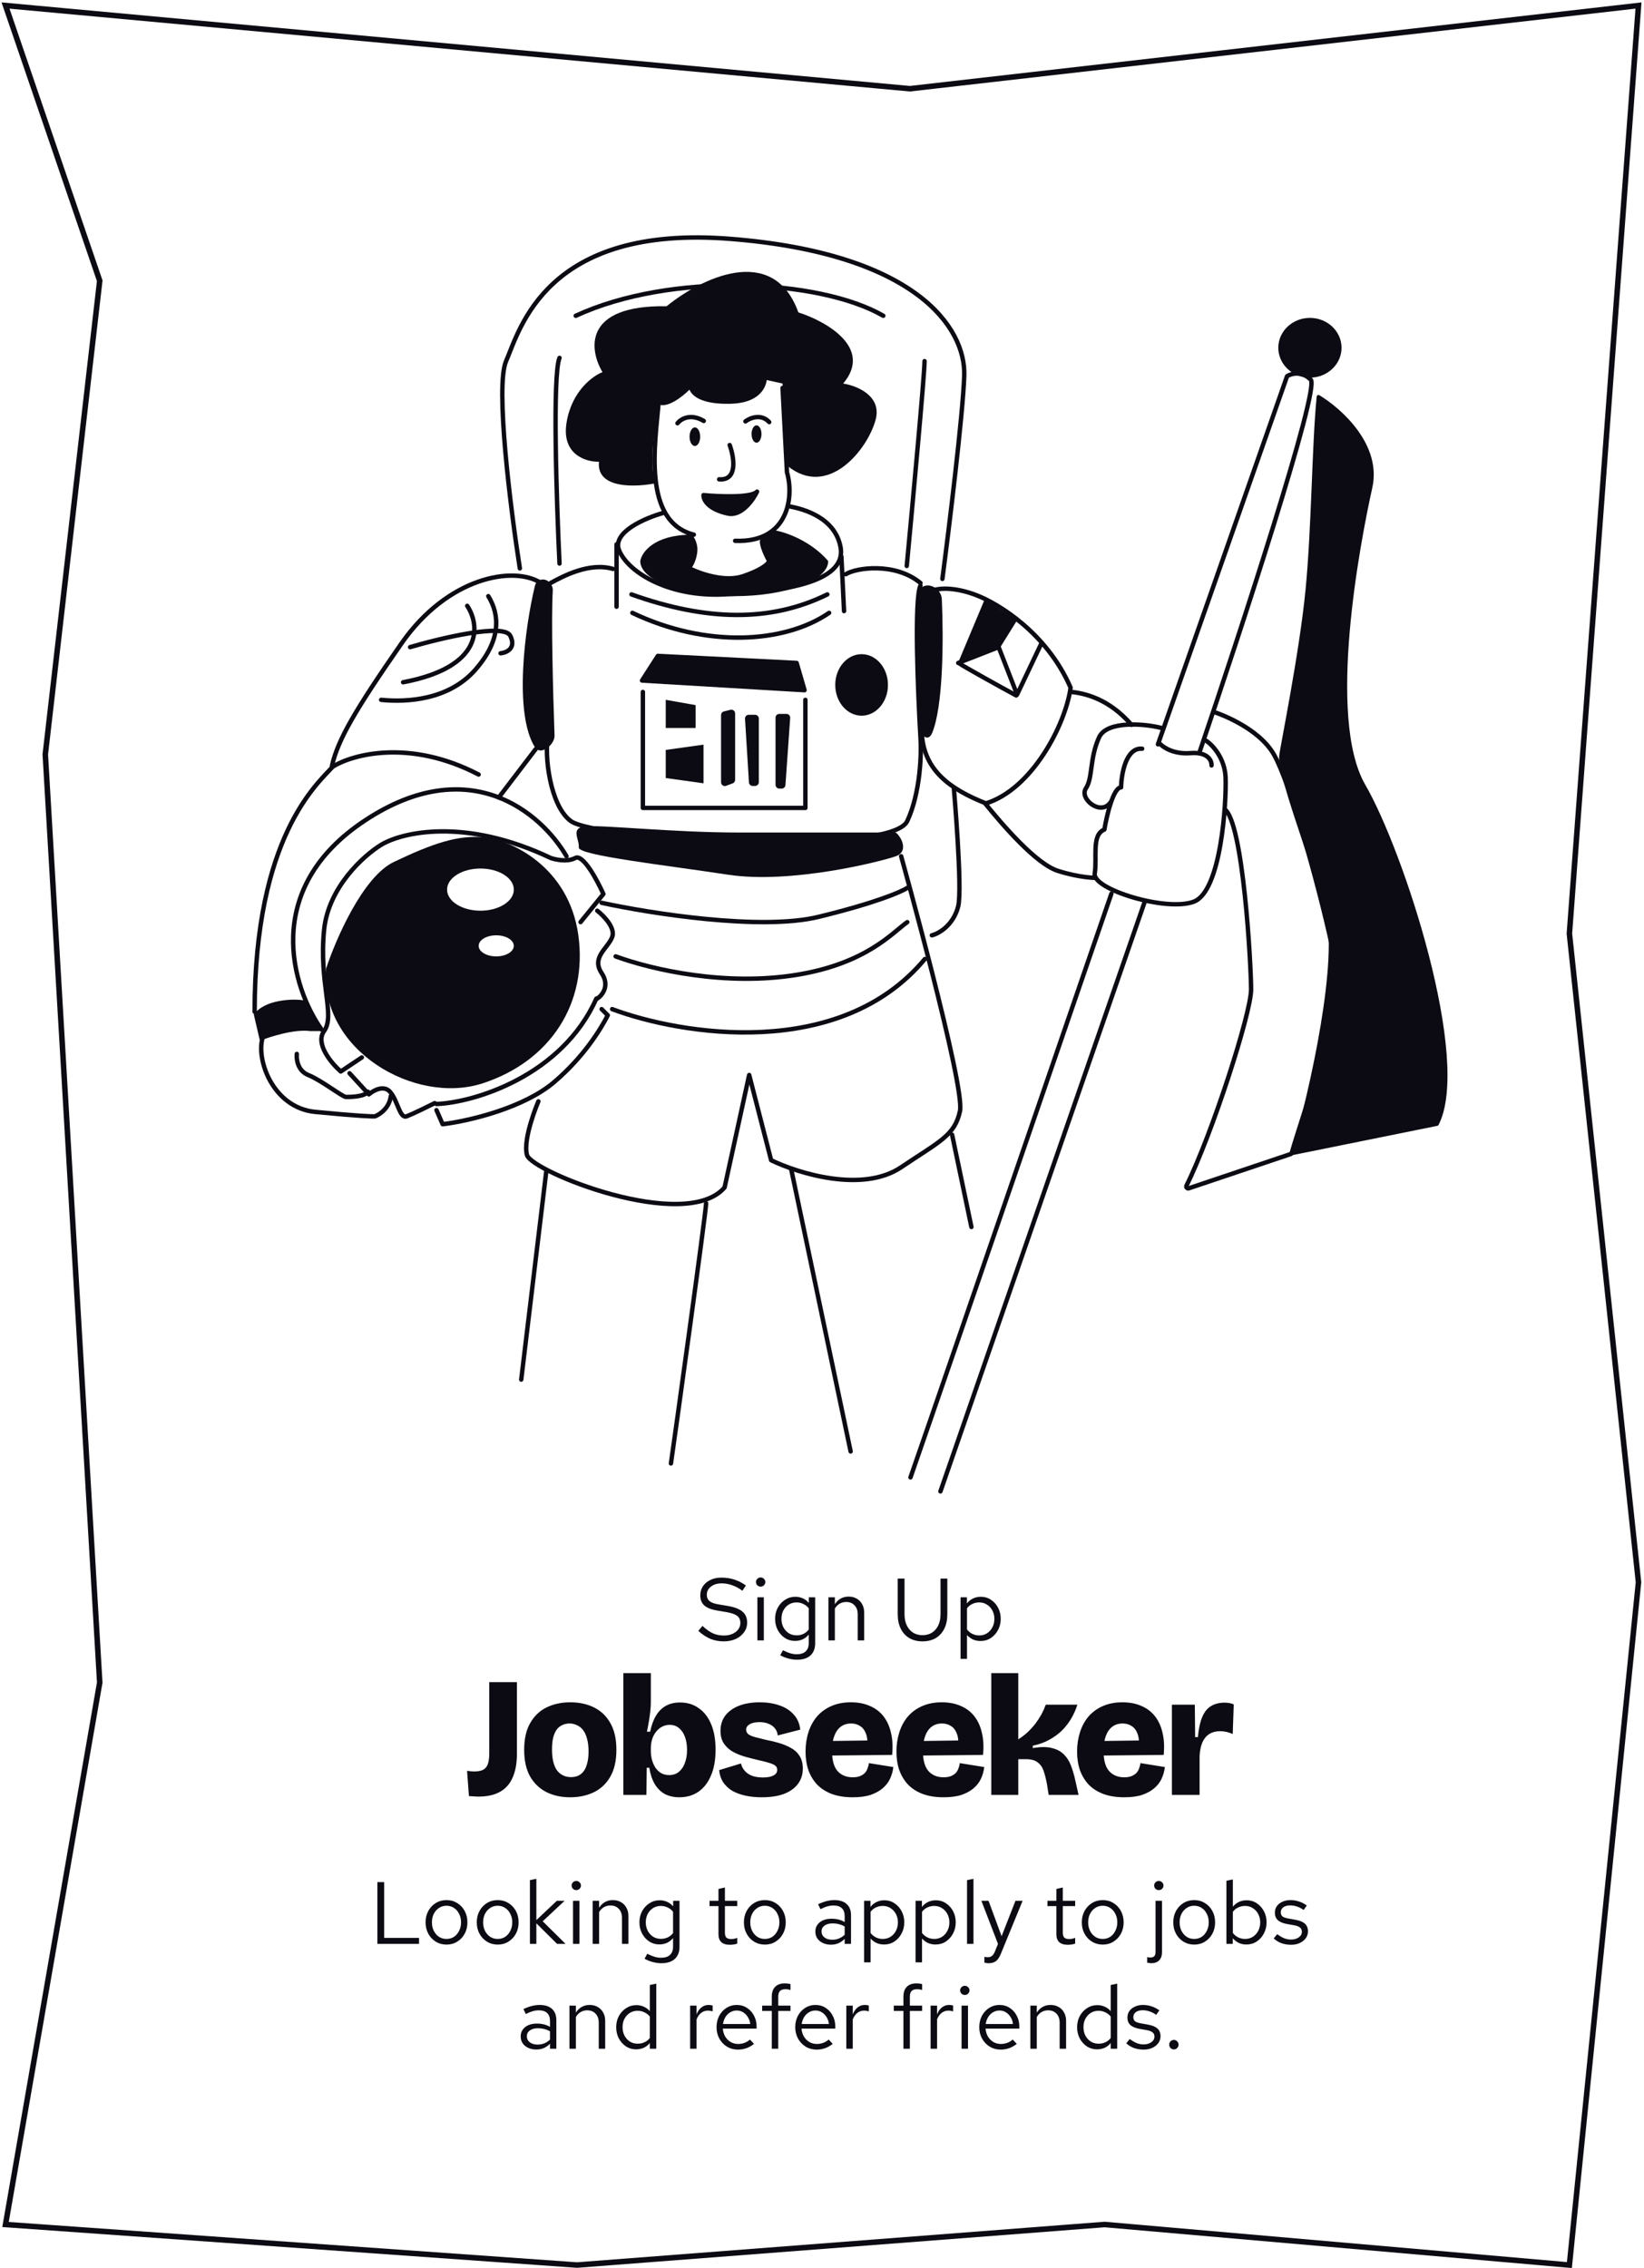 <svg width="298" height="411" viewBox="0 0 298 411" fill="none" xmlns="http://www.w3.org/2000/svg">
<path d="M284.477 169.195L297 1L164.938 16.079L1 1L18.077 50.878L8.21 136.716L18.077 304.91L1 403.12L104.6 410.467L200.231 403.12L284.477 410.467L297 286.737L284.477 169.195Z" stroke="#0C0B13"/>
<path d="M101.42 102.122C100.882 90.971 100.129 67.906 101.42 64.855" stroke="#0C0B13" stroke-width="0.8" stroke-linecap="round" stroke-linejoin="round"/>
<path d="M104.359 57.225C121.526 49.302 148.376 50.476 160.114 57.225" stroke="#0C0B13" stroke-width="0.8" stroke-linecap="round" stroke-linejoin="round"/>
<path d="M167.591 65.442C167.591 67.79 165.439 91.168 164.363 102.563" stroke="#0C0B13" stroke-width="0.8" stroke-linecap="round" stroke-linejoin="round"/>
<path d="M94.231 103.002C92.569 92.389 89.742 70.019 91.737 65.441C94.231 59.718 98.927 40.645 132.379 43.286C165.832 45.927 175.076 59.278 174.782 68.082C174.548 75.124 172.043 95.568 170.821 104.909" stroke="#0C0B13" stroke-width="0.8" stroke-linecap="round" stroke-linejoin="round"/>
<path d="M98.066 105.65C93.13 102.465 81.157 104.535 72.75 116.636C64.343 128.736 61.286 133.99 60.172 138.767M97.111 135.742L90.423 144.499" stroke="#0C0B13" stroke-width="0.8" stroke-linecap="round" stroke-linejoin="round"/>
<path d="M102.684 155.166C98.173 147.417 85.202 136.155 66.224 148.638C47.245 161.121 53.008 179.102 58.263 186.532" stroke="#0C0B13" stroke-width="0.8" stroke-linecap="round" stroke-linejoin="round"/>
<path d="M65.589 191.626L61.767 194.173C60.069 192.687 57.087 189.142 58.742 186.849C60.812 183.984 57.787 178.252 58.742 168.539C59.507 160.77 65.96 155.006 69.092 153.095C72.86 150.813 84.281 148.096 99.821 155.483C100.723 155.802 102.878 156.248 104.279 155.483C105.68 154.719 108.259 159.517 109.374 162.011L105.234 167.106" stroke="#0C0B13" stroke-width="0.8" stroke-linecap="round" stroke-linejoin="round"/>
<path d="M108.259 165.038C109.426 165.94 111.602 168.159 110.966 169.815C110.17 171.884 107.144 173.477 109.055 176.343C110.583 178.635 109.161 180.376 108.259 180.96M63.359 194.493L66.862 198.315C67.658 197.625 69.537 196.563 70.683 197.837C72.116 199.429 72.435 202.773 73.709 202.295C74.728 201.913 77.53 200.544 78.803 199.907" stroke="#0C0B13" stroke-width="0.8" stroke-linecap="round" stroke-linejoin="round"/>
<path d="M79.121 200.065C85.968 199.8 101.857 194.97 108.099 180.959" stroke="#0C0B13" stroke-width="0.8" stroke-linecap="round" stroke-linejoin="round"/>
<path d="M79.121 201.181L80.236 203.729C85.331 203.092 95.043 200.704 100.456 196.086C105.87 191.469 108.895 186.48 110.169 183.986L109.054 182.871" stroke="#0C0B13" stroke-width="0.8" stroke-linecap="round" stroke-linejoin="round"/>
<path fill-rule="evenodd" clip-rule="evenodd" d="M71.389 156.202C65.784 158.877 60.88 170.161 59.129 175.468C57.855 190.275 75.21 200.306 87.47 196.325C99.729 192.345 106.576 181.837 104.824 169.418C103.073 156.999 92.565 152.222 87.788 151.744C83.011 151.267 78.394 152.859 71.389 156.202ZM93.139 161.214C93.139 163.325 90.43 165.035 87.089 165.035C83.747 165.035 81.039 163.325 81.039 161.214C81.039 159.104 83.747 157.393 87.089 157.393C90.43 157.393 93.139 159.104 93.139 161.214ZM89.951 173.315C91.71 173.315 93.135 172.459 93.135 171.404C93.135 170.349 91.71 169.494 89.951 169.494C88.192 169.494 86.767 170.349 86.767 171.404C86.767 172.459 88.192 173.315 89.951 173.315Z" fill="#0C0B13"/>
<path d="M60.327 138.926C57.62 141.951 46.156 151.503 46.156 183.346" stroke="#0C0B13" stroke-width="0.8" stroke-linecap="round" stroke-linejoin="round"/>
<path d="M46 183.824C46 183.824 47.114 182.072 50.458 181.435C53.802 180.799 55.712 181.435 55.712 181.435L58.26 186.849H56.19C53.388 186.467 48.972 187.857 47.114 188.6L46 183.824Z" fill="#0C0B13"/>
<path d="M47.753 187.646C46.161 191.468 49.25 200.734 57.147 201.498C65.044 202.263 67.656 202.348 67.974 202.295C68.823 201.976 70.585 200.798 70.84 198.633" stroke="#0C0B13" stroke-width="0.8" stroke-linecap="round" stroke-linejoin="round"/>
<path d="M53.801 190.99C53.695 191.946 53.96 194.047 55.871 194.811C58.259 195.767 62.081 198.792 62.717 198.792C63.354 198.792 66.061 198.792 66.698 197.837" stroke="#0C0B13" stroke-width="0.8" stroke-linecap="round" stroke-linejoin="round"/>
<path d="M60.328 138.926C63.937 136.696 74.276 133.862 86.758 140.359" stroke="#0C0B13" stroke-width="0.8" stroke-linecap="round" stroke-linejoin="round"/>
<path d="M96.983 135.446C93.082 129.349 95.135 113.605 96.979 106.111C97.14 105.456 97.731 105.013 98.406 105.013C99.417 105.013 100.26 106.017 100.2 107.027C99.886 112.268 100.244 125.412 100.518 133.28C100.558 134.431 99.343 135.795 98.206 135.982C97.734 136.06 97.241 135.849 96.983 135.446Z" fill="#0C0B13"/>
<path d="M99.335 133.511C98.645 136.749 99.653 145.994 103.474 148.796C108.251 152.299 161.43 155.324 164.455 148.796C166.875 143.574 167.055 136.43 166.843 133.511C166.365 125.391 165.697 108.546 166.843 106.126" stroke="#0C0B13" stroke-width="0.8" stroke-linecap="round" stroke-linejoin="round"/>
<path d="M99.816 105.649C101.939 104.481 106.822 101.828 111.121 103.102" stroke="#0C0B13" stroke-width="0.8" stroke-linecap="round" stroke-linejoin="round"/>
<path d="M153.312 104.058C155.117 102.89 162.229 101.829 166.846 105.65" stroke="#0C0B13" stroke-width="0.8" stroke-linecap="round" stroke-linejoin="round"/>
<path d="M168.946 132.876C170.968 128.086 171.048 116.112 170.725 108.637C170.691 107.849 170.305 107.123 169.68 106.642C168.167 105.478 166.27 106.267 166.242 108.176C166.154 114.112 166.604 124.929 166.887 131.986C166.951 133.58 168.325 134.346 168.946 132.876Z" fill="#0C0B13"/>
<path d="M169.39 106.922C170.292 106.604 173.084 106.349 177.033 107.878C180.981 109.406 189.76 114.702 194.065 124.623C193.11 131.47 186.995 143.041 178.715 145.589C172.134 142.988 167.619 139.603 167.109 133.234" stroke="#0C0B13" stroke-width="0.8" stroke-linecap="round" stroke-linejoin="round"/>
<path d="M194.066 125.371C196.614 125.636 200.971 126.585 205.111 131.361" stroke="#0C0B13" stroke-width="0.8" stroke-linecap="round" stroke-linejoin="round"/>
<path d="M178.535 145.553C181.72 149.48 187.77 156.539 191.75 157.813C195.731 159.086 198.597 159.086 198.597 159.086" stroke="#0C0B13" stroke-width="0.8" stroke-linecap="round" stroke-linejoin="round"/>
<path d="M210.54 131.926C207.515 131.13 200.63 130.556 199.229 133.613C197.478 137.435 198.115 140.937 196.841 142.848C195.567 144.759 199.547 147.943 201.299 145.396M210.056 134.569C210.64 135.312 212.603 136.734 215.788 136.479C218.972 136.225 219.662 137.859 219.609 138.708" stroke="#0C0B13" stroke-width="0.8" stroke-linecap="round" stroke-linejoin="round"/>
<path d="M218.655 134.249C219.769 134.992 222.03 137.37 222.158 140.936C222.317 145.394 221.362 161.475 216.426 163.386C211.49 165.297 197.957 161.157 198.434 158.291C198.912 155.425 197.797 151.285 200.186 150.33C200.61 147.783 201.81 142.688 203.211 142.688C203.264 140.246 204.102 135.427 207.032 135.682" stroke="#0C0B13" stroke-width="0.8" stroke-linecap="round" stroke-linejoin="round"/>
<path d="M209.895 134.886L233.3 68.173C234.043 67.696 235.943 67.154 237.598 68.81C239.254 70.466 224.808 114.612 217.378 136.478" stroke="#0C0B13" stroke-width="0.8" stroke-linecap="round" stroke-linejoin="round"/>
<path d="M201.456 161.953C200.946 163.354 172.045 247.619 165.039 267.733" stroke="#0C0B13" stroke-width="0.8" stroke-linecap="round" stroke-linejoin="round"/>
<path d="M207.508 163.386L170.469 270.266" stroke="#0C0B13" stroke-width="0.8" stroke-linecap="round" stroke-linejoin="round"/>
<path d="M248.75 88.396C250.47 80.655 243.342 74.169 239.167 71.624C238.957 71.496 238.691 71.629 238.667 71.874C237.789 80.802 237.758 95.464 236.65 106.865C235.52 118.488 232.019 135.426 231.873 136.957C231.555 140.301 236.809 153.994 240.153 164.82C242.785 173.345 237.511 197.48 234.105 208.865C234.031 209.112 234.25 209.339 234.502 209.288L260.535 204.02C260.634 204 260.717 203.941 260.764 203.851C266.804 192.068 254.455 154.265 247.477 142.211C240.471 130.111 246.521 98.427 248.75 88.396Z" fill="#0C0B13"/>
<path d="M220.412 129.155C220.412 129.155 228.085 131.698 230.951 136.793C233.817 141.888 238.813 159.443 241.428 171.348C243.737 181.857 236.487 200.755 234.152 208.916C234.121 209.024 234.041 209.104 233.934 209.14L215.486 215.34C215.195 215.438 214.929 215.132 215.066 214.858C219.611 205.774 226.78 183.642 226.78 179.309C226.78 174.851 225.347 149.058 222.004 146.669" stroke="#0C0B13" stroke-width="0.8" stroke-linecap="round" stroke-linejoin="round"/>
<path d="M162.389 155.167C164.555 154.402 163.663 151.982 162.389 150.868H133.794C122.04 150.868 108.733 149.435 106.026 149.753C103.32 150.072 105.071 152.141 104.912 153.574C104.752 155.007 120.458 156.755 131.922 158.506C143.386 160.258 159.683 156.122 162.389 155.167Z" fill="#0C0B13"/>
<path d="M172.91 142.97C172.91 142.97 174.483 161.058 173.687 164.243C172.891 167.427 170.439 169.115 168.91 169.497" stroke="#0C0B13" stroke-width="0.8" stroke-linecap="round" stroke-linejoin="round"/>
<path d="M109.051 163.604C117.808 165.515 137.933 168.699 148.378 166.152C158.822 163.604 163.45 161.587 164.459 160.897M111.598 173.316C118.445 175.811 131.66 178.73 144.397 176.66C157.135 174.59 161.858 168.911 164.459 167.107" stroke="#0C0B13" stroke-width="0.8" stroke-linecap="round" stroke-linejoin="round"/>
<path d="M125.123 102.551C125.055 102.647 125.032 102.768 125.061 102.883C125.09 102.997 125.168 103.092 125.274 103.144C126.177 103.581 127.714 104.166 129.417 104.513C131.113 104.858 133.025 104.979 134.65 104.437C136.2 103.92 137.289 103.405 138.025 102.964C138.393 102.743 138.676 102.539 138.886 102.36C139.089 102.186 139.243 102.019 139.329 101.868C139.398 101.747 139.399 101.599 139.332 101.477C139.048 100.959 138.653 100.144 138.393 99.39C138.263 99.011 138.172 98.665 138.142 98.387C138.109 98.085 138.158 97.966 138.18 97.939C138.384 97.683 138.804 97.383 139.294 97.1C139.718 96.854 140.157 96.644 140.463 96.511C142.356 96.857 146.683 98.365 149.722 101.813C149.674 102.49 149.283 103.178 148.524 103.849C147.711 104.567 146.513 105.232 144.998 105.798C141.97 106.93 137.76 107.638 133.091 107.638C128.422 107.638 124.212 106.93 121.185 105.798C119.669 105.232 118.471 104.567 117.658 103.849C116.858 103.141 116.467 102.415 116.455 101.703C116.702 100.365 118.705 97.351 125.257 97.293C125.598 97.755 126.108 98.752 126.006 99.882C125.885 101.206 125.351 102.233 125.123 102.551Z" fill="#0C0B13" stroke="#0C0B13" stroke-width="0.8" stroke-linecap="round" stroke-linejoin="round"/>
<path d="M120.353 92.913C117.063 93.815 110.832 96.447 112.233 99.759C113.985 103.899 121.468 108.198 131.18 107.72C140.893 107.242 153.63 105.809 152.356 99.122C151.337 93.772 145.669 92.275 143.281 91.798" stroke="#0C0B13" stroke-width="0.8" stroke-linecap="round" stroke-linejoin="round"/>
<path d="M111.758 98.644V109.949M152.518 100.874L152.995 110.745" stroke="#0C0B13" stroke-width="0.8" stroke-linecap="round" stroke-linejoin="round"/>
<path d="M114.625 111.063C127.999 117.432 142.17 116.636 150.29 111.063" stroke="#0C0B13" stroke-width="0.8" stroke-linecap="round" stroke-linejoin="round"/>
<path d="M114.465 107.719C128.021 112.544 139.621 112.814 149.97 107.719" stroke="#0C0B13" stroke-width="0.8" stroke-linecap="round" stroke-linejoin="round"/>
<path d="M119.398 72.851C118.762 80.334 116.373 94.504 125.767 96.892" stroke="#0C0B13" stroke-width="0.8" stroke-linecap="round" stroke-linejoin="round"/>
<path d="M141.852 70.303L142.648 85.588C143.922 89.887 143.062 98.389 133.254 98.007" stroke="#0C0B13" stroke-width="0.8" stroke-linecap="round" stroke-linejoin="round"/>
<path d="M122.806 76.7C123.381 75.957 125.136 74.834 127.565 76.284" stroke="#0C0B13" stroke-width="0.8" stroke-linecap="round" stroke-linejoin="round"/>
<path d="M135.12 76.362C135.943 75.741 137.957 74.899 139.429 76.492" stroke="#0C0B13" stroke-width="0.8" stroke-linecap="round" stroke-linejoin="round"/>
<path d="M132.265 80.652C133.061 82.828 133.793 87.117 130.354 86.862" stroke="#0C0B13" stroke-width="0.8" stroke-linecap="round" stroke-linejoin="round"/>
<path d="M137.232 89.091C136.213 90.237 130.332 89.993 127.52 89.728C127.52 91.001 128.952 92.434 131.978 93.071C134.398 93.581 136.489 90.63 137.232 89.091Z" fill="#0C0B13" stroke="#0C0B13" stroke-width="0.8" stroke-linecap="round" stroke-linejoin="round"/>
<path d="M108.574 83.678C108.064 88.645 115.261 88.348 119.242 87.499C117.331 86.48 118.658 77.468 119.242 73.17C120.77 74.189 123.7 71.896 124.973 70.622C125.557 71.949 127.489 73.297 132.457 73.17C137.424 73.042 138.772 70.463 138.985 68.871L141.85 69.507L142.806 84.474C150.13 90.365 157.295 81.449 158.728 76.035C159.874 71.705 155.278 69.879 152.837 69.507C158.314 63.011 149.705 58.203 144.716 56.611C140.131 43.873 126.884 50.56 120.834 55.496C105.676 55.242 106.769 63.351 109.211 67.438C107.406 68.128 103.574 70.94 102.683 76.672C101.791 82.404 106.239 83.731 108.574 83.678Z" fill="#0C0B13"/>
<ellipse cx="125.955" cy="79.138" rx="0.963" ry="1.685" fill="#0C0B13"/>
<ellipse cx="137.13" cy="78.652" rx="0.899" ry="1.574" fill="#0C0B13"/>
<path d="M145.834 125.075L116.379 123.323L119.245 118.865L144.401 120.139L145.834 125.075Z" fill="#0C0B13" stroke="#0C0B13" stroke-width="0.8" stroke-linecap="round" stroke-linejoin="round"/>
<path d="M116.531 125.393V146.409H145.987V126.826" stroke="#0C0B13" stroke-width="0.8" stroke-linecap="round" stroke-linejoin="round"/>
<ellipse cx="156.179" cy="124.12" rx="4.777" ry="5.573" fill="#0C0B13"/>
<path d="M126.089 127.78L120.676 126.824V131.919H126.089V127.78Z" fill="#0C0B13"/>
<path d="M120.676 140.995V135.9L127.522 134.944V141.95L120.676 140.995Z" fill="#0C0B13"/>
<path d="M132.406 128.628L131.218 128.925C130.916 129.001 130.703 129.273 130.703 129.585V141.765C130.703 142.24 131.177 142.569 131.622 142.402L132.809 141.957C133.075 141.857 133.251 141.604 133.251 141.32V129.288C133.251 128.846 132.835 128.521 132.406 128.628Z" fill="#0C0B13"/>
<path d="M136.867 129.531H135.723C135.331 129.531 135.02 129.862 135.045 130.253L135.757 141.79C135.779 142.148 136.076 142.428 136.435 142.428H136.867C137.243 142.428 137.547 142.123 137.547 141.748V130.211C137.547 129.836 137.243 129.531 136.867 129.531Z" fill="#0C0B13"/>
<path d="M142.555 129.372H141.258C140.883 129.372 140.578 129.677 140.578 130.052V142.226C140.578 142.601 140.883 142.906 141.258 142.906H141.696C142.053 142.906 142.349 142.63 142.374 142.273L143.233 130.1C143.261 129.707 142.95 129.372 142.555 129.372Z" fill="#0C0B13"/>
<path d="M84.693 109.789C86.975 113.238 87.846 120.838 73.07 123.64M69.09 126.825C73.813 127.303 81.35 126.825 86.126 121.411C90.903 115.998 90.584 111.381 88.514 108.037" stroke="#0C0B13" stroke-width="0.8" stroke-linecap="round" stroke-linejoin="round"/>
<path d="M74.34 117.272C79.912 115.627 91.344 112.91 92.491 115.203C93.637 117.495 91.801 118.281 90.739 118.387" stroke="#0C0B13" stroke-width="0.8" stroke-linecap="round" stroke-linejoin="round"/>
<path d="M173.695 120.14L181.019 117.274L184.363 125.871L188.821 116.478" stroke="#0C0B13" stroke-width="0.8" stroke-linecap="round" stroke-linejoin="round"/>
<path d="M174.012 120.297C174.266 120.552 181.813 124.755 184.202 126.029" stroke="#0C0B13" stroke-width="0.8" stroke-linecap="round" stroke-linejoin="round"/>
<path d="M173.66 120.131L178.465 108.674L184.33 112.456L181.331 117.272L173.66 120.131Z" fill="#0C0B13"/>
<path d="M97.588 199.587C97.588 199.587 94.722 206.274 95.519 209.299C96.315 212.324 124.21 223.47 131.343 215.19L135.801 194.81L139.781 210.255C144.717 212.643 156.34 216.241 163.346 211.528C170.351 206.815 173.058 205.796 174.013 201.338C174.968 196.88 163.346 155.165 163.346 155.165" stroke="#0C0B13" stroke-width="0.8" stroke-linecap="round" stroke-linejoin="round"/>
<path d="M242.775 63.023C242.775 65.77 240.409 68.036 237.443 68.036C234.476 68.036 232.111 65.77 232.111 63.023C232.111 60.275 234.476 58.009 237.443 58.009C240.409 58.009 242.775 60.275 242.775 63.023Z" fill="#0C0B13" stroke="#0C0B13" stroke-width="0.8" stroke-linecap="round" stroke-linejoin="round"/>
<path d="M99.015 212.326L94.481 250.004M127.992 218.058C127.992 219.587 122.149 261.592 121.618 265.201" stroke="#0C0B13" stroke-width="0.8" stroke-linecap="round" stroke-linejoin="round"/>
<path d="M143.445 212.007L154.191 263.029" stroke="#0C0B13" stroke-width="0.8" stroke-linecap="round" stroke-linejoin="round"/>
<path d="M172.582 205.638L176.085 222.356" stroke="#0C0B13" stroke-width="0.8" stroke-linecap="round" stroke-linejoin="round"/>
<path d="M110.961 182.871C123.433 187.542 152.23 192.265 167.643 173.796" stroke="#0C0B13" stroke-width="0.8" stroke-linecap="round" stroke-linejoin="round"/>
<path d="M131.175 297.443C130.301 297.443 129.49 297.288 128.743 296.979C127.997 296.659 127.277 296.179 126.583 295.539L127.335 294.643C128.007 295.272 128.637 295.72 129.223 295.987C129.821 296.253 130.482 296.387 131.207 296.387C131.783 296.387 132.295 296.291 132.743 296.099C133.202 295.896 133.559 295.624 133.815 295.283C134.071 294.941 134.199 294.552 134.199 294.115C134.199 293.549 134.013 293.123 133.639 292.835C133.266 292.536 132.621 292.307 131.703 292.147L129.895 291.843C128.871 291.661 128.119 291.352 127.639 290.915C127.17 290.467 126.935 289.869 126.935 289.123C126.935 288.493 127.095 287.939 127.415 287.459C127.746 286.968 128.199 286.584 128.775 286.307C129.351 286.029 130.018 285.891 130.775 285.891C131.607 285.891 132.381 286.008 133.095 286.243C133.81 286.467 134.514 286.824 135.207 287.315L134.567 288.275C133.991 287.837 133.383 287.507 132.743 287.283C132.103 287.048 131.453 286.931 130.791 286.931C130.269 286.931 129.805 287.021 129.399 287.203C129.005 287.384 128.69 287.629 128.455 287.939C128.231 288.248 128.119 288.6 128.119 288.995C128.119 289.485 128.285 289.869 128.615 290.147C128.946 290.424 129.485 290.621 130.231 290.739L132.023 291.043C133.218 291.256 134.082 291.603 134.615 292.083C135.159 292.552 135.431 293.208 135.431 294.051C135.431 294.701 135.245 295.283 134.871 295.795C134.509 296.307 134.007 296.712 133.367 297.011C132.727 297.299 131.997 297.443 131.175 297.443ZM137.288 297.267V289.459H138.456V297.267H137.288ZM137.88 287.523C137.645 287.523 137.443 287.443 137.272 287.283C137.112 287.112 137.032 286.915 137.032 286.691C137.032 286.467 137.112 286.275 137.272 286.115C137.443 285.944 137.645 285.859 137.88 285.859C138.115 285.859 138.312 285.944 138.472 286.115C138.643 286.275 138.728 286.467 138.728 286.691C138.728 286.915 138.643 287.112 138.472 287.283C138.312 287.443 138.115 287.523 137.88 287.523ZM144.467 300.771C143.944 300.771 143.416 300.696 142.883 300.547C142.36 300.408 141.875 300.211 141.427 299.955L141.923 299.059C142.403 299.304 142.84 299.485 143.235 299.603C143.63 299.72 144.024 299.779 144.419 299.779C145.134 299.779 145.672 299.608 146.035 299.267C146.408 298.925 146.595 298.429 146.595 297.779V296.211C146.296 296.584 145.934 296.872 145.507 297.075C145.08 297.267 144.611 297.363 144.099 297.363C143.427 297.363 142.819 297.187 142.275 296.835C141.731 296.472 141.299 295.992 140.979 295.395C140.659 294.787 140.499 294.109 140.499 293.363C140.499 292.616 140.659 291.944 140.979 291.347C141.31 290.739 141.752 290.259 142.307 289.907C142.862 289.544 143.48 289.363 144.163 289.363C144.654 289.363 145.107 289.459 145.523 289.651C145.939 289.832 146.302 290.104 146.611 290.467V289.459H147.763V297.763C147.763 298.733 147.48 299.475 146.915 299.987C146.35 300.509 145.534 300.771 144.467 300.771ZM144.387 296.355C144.846 296.355 145.267 296.264 145.651 296.083C146.035 295.891 146.35 295.629 146.595 295.299V291.443C146.339 291.112 146.014 290.856 145.619 290.675C145.235 290.483 144.824 290.387 144.387 290.387C143.864 290.387 143.395 290.515 142.979 290.771C142.574 291.027 142.248 291.379 142.003 291.827C141.768 292.275 141.651 292.787 141.651 293.363C141.651 293.928 141.768 294.44 142.003 294.899C142.248 295.347 142.574 295.704 142.979 295.971C143.395 296.227 143.864 296.355 144.387 296.355ZM150.163 297.267V289.459H151.331V290.723C151.63 290.253 151.987 289.907 152.403 289.683C152.819 289.448 153.289 289.331 153.811 289.331C154.377 289.331 154.867 289.453 155.283 289.699C155.71 289.933 156.041 290.269 156.275 290.707C156.521 291.133 156.643 291.635 156.643 292.211V297.267H155.475V292.547C155.475 291.853 155.283 291.309 154.899 290.915C154.526 290.509 154.019 290.307 153.379 290.307C152.953 290.307 152.563 290.408 152.211 290.611C151.859 290.813 151.566 291.112 151.331 291.507V297.267H150.163ZM167.222 297.443C166.305 297.443 165.505 297.245 164.822 296.851C164.15 296.445 163.633 295.875 163.27 295.139C162.907 294.403 162.726 293.533 162.726 292.531V286.067H163.958V292.531C163.958 293.299 164.091 293.965 164.358 294.531C164.625 295.096 165.003 295.539 165.494 295.859C165.985 296.168 166.561 296.323 167.222 296.323C167.883 296.323 168.459 296.168 168.95 295.859C169.441 295.539 169.819 295.096 170.086 294.531C170.353 293.965 170.486 293.299 170.486 292.531V286.067H171.718V292.531C171.718 293.533 171.537 294.403 171.174 295.139C170.811 295.875 170.294 296.445 169.622 296.851C168.95 297.245 168.15 297.443 167.222 297.443ZM174.117 300.611V289.459H175.269V290.579C175.567 290.184 175.93 289.885 176.357 289.683C176.794 289.469 177.274 289.363 177.797 289.363C178.479 289.363 179.087 289.544 179.621 289.907C180.165 290.259 180.597 290.739 180.917 291.347C181.237 291.944 181.397 292.616 181.397 293.363C181.397 294.109 181.231 294.787 180.901 295.395C180.581 296.003 180.143 296.488 179.589 296.851C179.045 297.203 178.426 297.379 177.733 297.379C177.242 297.379 176.789 297.288 176.373 297.107C175.957 296.915 175.594 296.643 175.285 296.291V300.611H174.117ZM177.509 296.371C178.031 296.371 178.495 296.243 178.901 295.987C179.317 295.72 179.642 295.363 179.877 294.915C180.122 294.456 180.245 293.944 180.245 293.379C180.245 292.803 180.122 292.291 179.877 291.843C179.642 291.395 179.317 291.043 178.901 290.787C178.495 290.52 178.031 290.387 177.509 290.387C177.05 290.387 176.623 290.483 176.229 290.675C175.845 290.856 175.53 291.117 175.285 291.459V295.283C175.541 295.624 175.861 295.891 176.245 296.083C176.639 296.275 177.061 296.371 177.509 296.371Z" fill="#0C0B13"/>
<path d="M85.002 325.483L84.662 320.902C84.909 320.943 85.147 320.974 85.374 320.995C85.621 321.015 85.797 321.026 85.9 321.026C86.622 321.026 87.18 320.922 87.572 320.716C87.984 320.489 88.273 320.138 88.439 319.663C88.604 319.168 88.686 318.528 88.686 317.744V304.835H93.701V317.775C93.701 319.509 93.443 320.953 92.927 322.109C92.432 323.265 91.668 324.132 90.636 324.709C89.605 325.287 88.294 325.576 86.705 325.576C86.457 325.576 86.21 325.566 85.962 325.545C85.714 325.525 85.394 325.504 85.002 325.483ZM103.341 325.7C101.711 325.7 100.266 325.38 99.007 324.74C97.769 324.101 96.789 323.151 96.066 321.892C95.365 320.613 95.014 319.013 95.014 317.094C95.014 315.133 95.375 313.524 96.097 312.265C96.82 310.985 97.81 310.036 99.069 309.417C100.328 308.798 101.762 308.488 103.372 308.488C105.023 308.488 106.478 308.808 107.737 309.448C108.996 310.087 109.976 311.047 110.678 312.327C111.38 313.586 111.73 315.175 111.73 317.094C111.73 319.075 111.359 320.706 110.616 321.985C109.894 323.244 108.893 324.183 107.613 324.802C106.354 325.401 104.93 325.7 103.341 325.7ZM103.496 322.047C103.971 322.047 104.404 321.965 104.796 321.799C105.188 321.614 105.518 321.345 105.787 320.995C106.076 320.623 106.292 320.138 106.437 319.54C106.602 318.941 106.684 318.229 106.684 317.404C106.684 316.495 106.592 315.722 106.406 315.082C106.241 314.442 106.003 313.926 105.694 313.534C105.384 313.121 105.013 312.822 104.579 312.636C104.167 312.43 103.713 312.327 103.217 312.327C102.763 312.327 102.34 312.419 101.948 312.605C101.556 312.77 101.215 313.039 100.926 313.41C100.658 313.782 100.441 314.267 100.276 314.865C100.132 315.464 100.06 316.186 100.06 317.032C100.06 317.919 100.142 318.683 100.307 319.323C100.472 319.963 100.71 320.489 101.019 320.902C101.35 321.294 101.721 321.583 102.134 321.768C102.547 321.954 103.001 322.047 103.496 322.047ZM123.144 325.7C122.154 325.7 121.277 325.504 120.513 325.112C119.77 324.699 119.161 324.101 118.687 323.316C118.212 322.511 117.882 321.521 117.696 320.344H117.232L117.17 325.267H112.99V318.054V303.194H117.975V308.395C117.975 308.911 117.944 309.458 117.882 310.036C117.82 310.614 117.737 311.222 117.634 311.862C117.531 312.481 117.407 313.131 117.263 313.813H117.851C118.098 312.616 118.46 311.635 118.934 310.872C119.409 310.087 120.007 309.499 120.73 309.107C121.452 308.715 122.298 308.519 123.268 308.519C124.568 308.519 125.693 308.859 126.642 309.54C127.612 310.201 128.366 311.171 128.902 312.45C129.439 313.709 129.707 315.257 129.707 317.094C129.707 318.931 129.429 320.489 128.871 321.768C128.335 323.048 127.571 324.028 126.581 324.709C125.611 325.37 124.465 325.7 123.144 325.7ZM121.318 321.676C121.978 321.676 122.546 321.49 123.02 321.118C123.516 320.726 123.887 320.19 124.135 319.509C124.403 318.807 124.537 318.023 124.537 317.156C124.537 316.248 124.414 315.453 124.166 314.772C123.918 314.091 123.557 313.555 123.082 313.162C122.628 312.77 122.061 312.574 121.38 312.574C120.988 312.574 120.616 312.647 120.265 312.791C119.914 312.935 119.595 313.142 119.306 313.41C119.037 313.658 118.8 313.957 118.594 314.308C118.387 314.659 118.232 315.051 118.129 315.484C118.026 315.918 117.975 316.372 117.975 316.846V317.342C117.975 317.899 118.047 318.435 118.191 318.951C118.336 319.467 118.542 319.932 118.81 320.344C119.099 320.757 119.45 321.087 119.863 321.335C120.276 321.562 120.761 321.676 121.318 321.676ZM138.063 325.7C136.969 325.7 135.968 325.597 135.06 325.39C134.152 325.184 133.357 324.885 132.676 324.493C132.016 324.08 131.479 323.564 131.066 322.945C130.674 322.326 130.437 321.603 130.354 320.778L134.317 319.571C134.42 320.045 134.637 320.479 134.967 320.871C135.297 321.263 135.741 321.572 136.298 321.799C136.855 322.006 137.536 322.109 138.341 322.109C139.105 322.109 139.714 321.995 140.168 321.768C140.642 321.541 140.88 321.191 140.88 320.716C140.88 320.406 140.766 320.159 140.539 319.973C140.312 319.787 139.951 319.622 139.456 319.478C138.96 319.313 138.321 319.147 137.536 318.982C136.67 318.776 135.823 318.559 134.998 318.332C134.172 318.085 133.429 317.775 132.769 317.404C132.109 317.011 131.582 316.516 131.19 315.918C130.798 315.319 130.602 314.566 130.602 313.658C130.602 312.605 130.881 311.697 131.438 310.934C132.016 310.17 132.831 309.571 133.883 309.138C134.957 308.705 136.236 308.488 137.722 308.488C139.043 308.488 140.23 308.674 141.282 309.045C142.335 309.396 143.191 309.943 143.852 310.686C144.533 311.408 144.935 312.327 145.059 313.441L140.973 314.494C140.931 313.998 140.766 313.575 140.477 313.224C140.188 312.853 139.807 312.574 139.332 312.389C138.857 312.182 138.3 312.079 137.66 312.079C136.897 312.079 136.298 312.213 135.865 312.481C135.452 312.729 135.246 313.049 135.246 313.441C135.246 313.771 135.38 314.05 135.648 314.277C135.937 314.483 136.35 314.659 136.886 314.803C137.423 314.948 138.083 315.113 138.868 315.298C139.652 315.443 140.426 315.629 141.189 315.856C141.974 316.083 142.696 316.382 143.356 316.753C144.017 317.104 144.543 317.589 144.935 318.208C145.327 318.807 145.523 319.571 145.523 320.499C145.523 321.552 145.234 322.47 144.656 323.254C144.079 324.039 143.232 324.647 142.118 325.081C141.024 325.494 139.672 325.7 138.063 325.7ZM154.562 325.7C153.138 325.7 151.889 325.504 150.816 325.112C149.763 324.72 148.876 324.162 148.154 323.44C147.452 322.697 146.915 321.82 146.544 320.809C146.193 319.798 146.018 318.662 146.018 317.404C146.018 316.165 146.193 314.999 146.544 313.905C146.895 312.812 147.411 311.862 148.092 311.057C148.793 310.253 149.66 309.623 150.692 309.169C151.724 308.715 152.9 308.488 154.221 308.488C155.563 308.488 156.729 308.715 157.719 309.169C158.731 309.602 159.556 310.242 160.196 311.088C160.836 311.934 161.279 312.946 161.527 314.122C161.795 315.278 161.857 316.578 161.713 318.023L149.237 318.147V315.515L158.524 315.391L157.162 316.722C157.286 315.732 157.234 314.917 157.007 314.277C156.78 313.616 156.429 313.131 155.955 312.822C155.48 312.492 154.923 312.327 154.283 312.327C153.54 312.327 152.911 312.523 152.395 312.915C151.879 313.307 151.487 313.874 151.218 314.617C150.95 315.34 150.816 316.227 150.816 317.28C150.816 318.951 151.146 320.169 151.807 320.933C152.488 321.696 153.406 322.078 154.562 322.078C155.098 322.078 155.542 322.006 155.893 321.861C156.244 321.717 156.533 321.531 156.76 321.304C156.987 321.056 157.152 320.778 157.255 320.468C157.379 320.159 157.461 319.839 157.503 319.509L161.929 320.221C161.847 320.964 161.651 321.665 161.341 322.326C161.052 322.965 160.609 323.543 160.01 324.059C159.432 324.555 158.7 324.957 157.812 325.267C156.925 325.556 155.841 325.7 154.562 325.7ZM171.039 325.7C169.615 325.7 168.366 325.504 167.293 325.112C166.241 324.72 165.353 324.162 164.631 323.44C163.929 322.697 163.393 321.82 163.021 320.809C162.67 319.798 162.495 318.662 162.495 317.404C162.495 316.165 162.67 314.999 163.021 313.905C163.372 312.812 163.888 311.862 164.569 311.057C165.271 310.253 166.137 309.623 167.169 309.169C168.201 308.715 169.378 308.488 170.698 308.488C172.04 308.488 173.206 308.715 174.197 309.169C175.208 309.602 176.033 310.242 176.673 311.088C177.313 311.934 177.757 312.946 178.004 314.122C178.273 315.278 178.335 316.578 178.19 318.023L165.714 318.147V315.515L175.001 315.391L173.639 316.722C173.763 315.732 173.712 314.917 173.485 314.277C173.258 313.616 172.907 313.131 172.432 312.822C171.957 312.492 171.4 312.327 170.76 312.327C170.017 312.327 169.388 312.523 168.872 312.915C168.356 313.307 167.964 313.874 167.696 314.617C167.427 315.34 167.293 316.227 167.293 317.28C167.293 318.951 167.623 320.169 168.284 320.933C168.965 321.696 169.883 322.078 171.039 322.078C171.576 322.078 172.019 322.006 172.37 321.861C172.721 321.717 173.01 321.531 173.237 321.304C173.464 321.056 173.629 320.778 173.732 320.468C173.856 320.159 173.939 319.839 173.98 319.509L178.407 320.221C178.324 320.964 178.128 321.665 177.819 322.326C177.53 322.965 177.086 323.543 176.487 324.059C175.91 324.555 175.177 324.957 174.289 325.267C173.402 325.556 172.319 325.7 171.039 325.7ZM179.686 325.267V303.194H184.577V315.206C185.217 314.793 185.794 314.349 186.31 313.874C186.826 313.379 187.291 312.863 187.703 312.327C188.116 311.769 188.477 311.212 188.787 310.655C189.097 310.077 189.355 309.499 189.561 308.921H195.288C195.04 309.726 194.689 310.531 194.235 311.336C193.781 312.12 193.224 312.853 192.564 313.534C191.903 314.194 191.119 314.772 190.211 315.268C189.324 315.763 188.323 316.124 187.208 316.351V316.784C188.632 316.537 189.798 316.537 190.706 316.784C191.614 317.011 192.337 317.404 192.873 317.961C193.41 318.497 193.823 319.147 194.112 319.911C194.4 320.675 194.638 321.449 194.824 322.233L195.505 325.267H190.087L189.778 323.316C189.612 322.429 189.416 321.645 189.189 320.964C188.962 320.283 188.601 319.756 188.106 319.385C187.631 318.993 186.93 318.797 186.001 318.797H184.577V325.267H179.686ZM203.782 325.7C202.358 325.7 201.109 325.504 200.036 325.112C198.984 324.72 198.096 324.162 197.374 323.44C196.672 322.697 196.136 321.82 195.764 320.809C195.413 319.798 195.238 318.662 195.238 317.404C195.238 316.165 195.413 314.999 195.764 313.905C196.115 312.812 196.631 311.862 197.312 311.057C198.014 310.253 198.88 309.623 199.912 309.169C200.944 308.715 202.121 308.488 203.441 308.488C204.783 308.488 205.949 308.715 206.94 309.169C207.951 309.602 208.776 310.242 209.416 311.088C210.056 311.934 210.5 312.946 210.747 314.122C211.016 315.278 211.077 316.578 210.933 318.023L198.457 318.147V315.515L207.744 315.391L206.382 316.722C206.506 315.732 206.455 314.917 206.228 314.277C206.001 313.616 205.65 313.131 205.175 312.822C204.7 312.492 204.143 312.327 203.503 312.327C202.76 312.327 202.131 312.523 201.615 312.915C201.099 313.307 200.707 313.874 200.439 314.617C200.17 315.34 200.036 316.227 200.036 317.28C200.036 318.951 200.366 320.169 201.027 320.933C201.708 321.696 202.626 322.078 203.782 322.078C204.319 322.078 204.762 322.006 205.113 321.861C205.464 321.717 205.753 321.531 205.98 321.304C206.207 321.056 206.372 320.778 206.475 320.468C206.599 320.159 206.682 319.839 206.723 319.509L211.15 320.221C211.067 320.964 210.871 321.665 210.562 322.326C210.273 322.965 209.829 323.543 209.23 324.059C208.653 324.555 207.92 324.957 207.032 325.267C206.145 325.556 205.062 325.7 203.782 325.7ZM212.429 325.267V317.218V308.921H216.577L216.639 314.803H217.134C217.279 313.255 217.547 312.027 217.939 311.119C218.331 310.211 218.857 309.561 219.518 309.169C220.199 308.756 221.024 308.55 221.994 308.55C222.242 308.55 222.5 308.571 222.768 308.612C223.037 308.653 223.325 308.736 223.635 308.859L223.449 314.246C223.057 314.06 222.665 313.926 222.273 313.844C221.881 313.761 221.52 313.72 221.189 313.72C220.426 313.72 219.776 313.885 219.239 314.215C218.703 314.545 218.279 315.041 217.97 315.701C217.681 316.361 217.506 317.187 217.444 318.177V325.267H212.429Z" fill="#0C0B13"/>
<path d="M68.404 352.267V341.067H69.636V351.179H75.957V352.267H68.404ZM80.949 352.395C80.224 352.395 79.573 352.219 78.997 351.867C78.421 351.515 77.968 351.035 77.637 350.427C77.306 349.819 77.141 349.131 77.141 348.363C77.141 347.595 77.306 346.907 77.637 346.299C77.968 345.691 78.421 345.211 78.997 344.859C79.573 344.507 80.224 344.331 80.949 344.331C81.664 344.331 82.304 344.507 82.869 344.859C83.445 345.211 83.898 345.691 84.229 346.299C84.56 346.907 84.725 347.595 84.725 348.363C84.725 349.131 84.56 349.819 84.229 350.427C83.898 351.035 83.445 351.515 82.869 351.867C82.304 352.219 81.664 352.395 80.949 352.395ZM80.933 351.371C81.445 351.371 81.898 351.243 82.293 350.987C82.688 350.72 82.997 350.357 83.221 349.899C83.456 349.44 83.573 348.928 83.573 348.363C83.573 347.787 83.456 347.275 83.221 346.827C82.997 346.368 82.688 346.011 82.293 345.755C81.898 345.488 81.445 345.355 80.933 345.355C80.421 345.355 79.968 345.488 79.573 345.755C79.178 346.011 78.864 346.368 78.629 346.827C78.405 347.275 78.293 347.787 78.293 348.363C78.293 348.928 78.405 349.44 78.629 349.899C78.864 350.357 79.178 350.72 79.573 350.987C79.968 351.243 80.421 351.371 80.933 351.371ZM90.23 352.395C89.505 352.395 88.854 352.219 88.278 351.867C87.702 351.515 87.249 351.035 86.918 350.427C86.588 349.819 86.422 349.131 86.422 348.363C86.422 347.595 86.588 346.907 86.918 346.299C87.249 345.691 87.702 345.211 88.278 344.859C88.854 344.507 89.505 344.331 90.23 344.331C90.945 344.331 91.585 344.507 92.15 344.859C92.726 345.211 93.18 345.691 93.51 346.299C93.841 346.907 94.006 347.595 94.006 348.363C94.006 349.131 93.841 349.819 93.51 350.427C93.18 351.035 92.726 351.515 92.15 351.867C91.585 352.219 90.945 352.395 90.23 352.395ZM90.214 351.371C90.726 351.371 91.18 351.243 91.574 350.987C91.969 350.72 92.278 350.357 92.502 349.899C92.737 349.44 92.854 348.928 92.854 348.363C92.854 347.787 92.737 347.275 92.502 346.827C92.278 346.368 91.969 346.011 91.574 345.755C91.18 345.488 90.726 345.355 90.214 345.355C89.702 345.355 89.249 345.488 88.854 345.755C88.46 346.011 88.145 346.368 87.91 346.827C87.686 347.275 87.574 347.787 87.574 348.363C87.574 348.928 87.686 349.44 87.91 349.899C88.145 350.357 88.46 350.72 88.854 350.987C89.249 351.243 89.702 351.371 90.214 351.371ZM96.055 352.267V340.715L97.224 340.475V347.963L100.935 344.459H102.343L98.376 348.171L102.519 352.267H100.983L97.224 348.539V352.267H96.055ZM103.868 352.267V344.459H105.036V352.267H103.868ZM104.46 342.523C104.225 342.523 104.022 342.443 103.852 342.283C103.692 342.112 103.612 341.915 103.612 341.691C103.612 341.467 103.692 341.275 103.852 341.115C104.022 340.944 104.225 340.859 104.46 340.859C104.694 340.859 104.892 340.944 105.052 341.115C105.222 341.275 105.308 341.467 105.308 341.691C105.308 341.915 105.222 342.112 105.052 342.283C104.892 342.443 104.694 342.523 104.46 342.523ZM107.43 352.267V344.459H108.598V345.723C108.897 345.253 109.254 344.907 109.67 344.683C110.086 344.448 110.556 344.331 111.078 344.331C111.644 344.331 112.134 344.453 112.55 344.699C112.977 344.933 113.308 345.269 113.542 345.707C113.788 346.133 113.91 346.635 113.91 347.211V352.267H112.742V347.547C112.742 346.853 112.55 346.309 112.166 345.915C111.793 345.509 111.286 345.307 110.646 345.307C110.22 345.307 109.83 345.408 109.478 345.611C109.126 345.813 108.833 346.112 108.598 346.507V352.267H107.43ZM119.875 355.771C119.352 355.771 118.824 355.696 118.291 355.547C117.768 355.408 117.283 355.211 116.835 354.955L117.331 354.059C117.811 354.304 118.248 354.485 118.643 354.603C119.037 354.72 119.432 354.779 119.827 354.779C120.541 354.779 121.08 354.608 121.443 354.267C121.816 353.925 122.003 353.429 122.003 352.779V351.211C121.704 351.584 121.341 351.872 120.915 352.075C120.488 352.267 120.019 352.363 119.507 352.363C118.835 352.363 118.227 352.187 117.683 351.835C117.139 351.472 116.707 350.992 116.387 350.395C116.067 349.787 115.907 349.109 115.907 348.363C115.907 347.616 116.067 346.944 116.387 346.347C116.717 345.739 117.16 345.259 117.715 344.907C118.269 344.544 118.888 344.363 119.571 344.363C120.061 344.363 120.515 344.459 120.931 344.651C121.347 344.832 121.709 345.104 122.019 345.467V344.459H123.171V352.763C123.171 353.733 122.888 354.475 122.323 354.987C121.757 355.509 120.941 355.771 119.875 355.771ZM119.795 351.355C120.253 351.355 120.675 351.264 121.059 351.083C121.443 350.891 121.757 350.629 122.003 350.299V346.443C121.747 346.112 121.421 345.856 121.027 345.675C120.643 345.483 120.232 345.387 119.795 345.387C119.272 345.387 118.803 345.515 118.387 345.771C117.981 346.027 117.656 346.379 117.411 346.827C117.176 347.275 117.059 347.787 117.059 348.363C117.059 348.928 117.176 349.44 117.411 349.899C117.656 350.347 117.981 350.704 118.387 350.971C118.803 351.227 119.272 351.355 119.795 351.355ZM132.281 352.427C131.609 352.427 131.097 352.267 130.745 351.947C130.404 351.616 130.233 351.141 130.233 350.523V345.419H128.617V344.459H130.233V342.315L131.401 342.043V344.459H133.641V345.419H131.401V350.219C131.401 350.635 131.487 350.933 131.657 351.115C131.839 351.296 132.132 351.387 132.537 351.387C132.74 351.387 132.921 351.371 133.081 351.339C133.241 351.307 133.428 351.253 133.641 351.179V352.219C133.428 352.293 133.204 352.347 132.969 352.379C132.735 352.411 132.505 352.427 132.281 352.427ZM138.652 352.395C137.927 352.395 137.276 352.219 136.7 351.867C136.124 351.515 135.671 351.035 135.34 350.427C135.009 349.819 134.844 349.131 134.844 348.363C134.844 347.595 135.009 346.907 135.34 346.299C135.671 345.691 136.124 345.211 136.7 344.859C137.276 344.507 137.927 344.331 138.652 344.331C139.367 344.331 140.007 344.507 140.572 344.859C141.148 345.211 141.601 345.691 141.932 346.299C142.263 346.907 142.428 347.595 142.428 348.363C142.428 349.131 142.263 349.819 141.932 350.427C141.601 351.035 141.148 351.515 140.572 351.867C140.007 352.219 139.367 352.395 138.652 352.395ZM138.636 351.371C139.148 351.371 139.601 351.243 139.996 350.987C140.391 350.72 140.7 350.357 140.924 349.899C141.159 349.44 141.276 348.928 141.276 348.363C141.276 347.787 141.159 347.275 140.924 346.827C140.7 346.368 140.391 346.011 139.996 345.755C139.601 345.488 139.148 345.355 138.636 345.355C138.124 345.355 137.671 345.488 137.276 345.755C136.881 346.011 136.567 346.368 136.332 346.827C136.108 347.275 135.996 347.787 135.996 348.363C135.996 348.928 136.108 349.44 136.332 349.899C136.567 350.357 136.881 350.72 137.276 350.987C137.671 351.243 138.124 351.371 138.636 351.371ZM150.628 352.411C150.073 352.411 149.582 352.309 149.156 352.107C148.729 351.904 148.393 351.627 148.148 351.275C147.913 350.912 147.796 350.496 147.796 350.027C147.796 349.557 147.918 349.152 148.164 348.811C148.409 348.459 148.75 348.187 149.188 347.995C149.625 347.803 150.137 347.707 150.724 347.707C151.172 347.707 151.593 347.755 151.988 347.851C152.393 347.947 152.766 348.101 153.108 348.315V347.243C153.108 346.603 152.937 346.123 152.596 345.803C152.254 345.472 151.753 345.307 151.092 345.307C150.729 345.307 150.356 345.36 149.972 345.467C149.598 345.573 149.182 345.744 148.724 345.979L148.292 345.083C149.337 344.581 150.318 344.331 151.236 344.331C152.206 344.331 152.953 344.571 153.476 345.051C153.998 345.52 154.26 346.197 154.26 347.083V352.267H153.108V351.355C152.766 351.707 152.388 351.973 151.972 352.155C151.556 352.325 151.108 352.411 150.628 352.411ZM148.916 349.995C148.916 350.453 149.092 350.821 149.444 351.099C149.806 351.376 150.281 351.515 150.868 351.515C151.305 351.515 151.705 351.44 152.068 351.291C152.441 351.141 152.788 350.917 153.108 350.619V349.115C152.777 348.923 152.436 348.784 152.084 348.699C151.732 348.603 151.337 348.555 150.9 348.555C150.302 348.555 149.822 348.688 149.46 348.955C149.097 349.211 148.916 349.557 148.916 349.995ZM156.634 355.611V344.459H157.786V345.579C158.084 345.184 158.447 344.885 158.874 344.683C159.311 344.469 159.791 344.363 160.314 344.363C160.996 344.363 161.604 344.544 162.138 344.907C162.682 345.259 163.114 345.739 163.434 346.347C163.754 346.944 163.914 347.616 163.914 348.363C163.914 349.109 163.748 349.787 163.418 350.395C163.098 351.003 162.66 351.488 162.106 351.851C161.562 352.203 160.943 352.379 160.25 352.379C159.759 352.379 159.306 352.288 158.89 352.107C158.474 351.915 158.111 351.643 157.802 351.291V355.611H156.634ZM160.026 351.371C160.548 351.371 161.012 351.243 161.418 350.987C161.834 350.72 162.159 350.363 162.394 349.915C162.639 349.456 162.762 348.944 162.762 348.379C162.762 347.803 162.639 347.291 162.394 346.843C162.159 346.395 161.834 346.043 161.418 345.787C161.012 345.52 160.548 345.387 160.026 345.387C159.567 345.387 159.14 345.483 158.746 345.675C158.362 345.856 158.047 346.117 157.802 346.459V350.283C158.058 350.624 158.378 350.891 158.762 351.083C159.156 351.275 159.578 351.371 160.026 351.371ZM165.962 355.611V344.459H167.114V345.579C167.412 345.184 167.775 344.885 168.202 344.683C168.639 344.469 169.119 344.363 169.642 344.363C170.324 344.363 170.932 344.544 171.466 344.907C172.01 345.259 172.442 345.739 172.762 346.347C173.082 346.944 173.242 347.616 173.242 348.363C173.242 349.109 173.076 349.787 172.746 350.395C172.426 351.003 171.988 351.488 171.434 351.851C170.89 352.203 170.271 352.379 169.578 352.379C169.087 352.379 168.634 352.288 168.218 352.107C167.802 351.915 167.439 351.643 167.13 351.291V355.611H165.962ZM169.354 351.371C169.876 351.371 170.34 351.243 170.746 350.987C171.162 350.72 171.487 350.363 171.722 349.915C171.967 349.456 172.09 348.944 172.09 348.379C172.09 347.803 171.967 347.291 171.722 346.843C171.487 346.395 171.162 346.043 170.746 345.787C170.34 345.52 169.876 345.387 169.354 345.387C168.895 345.387 168.468 345.483 168.074 345.675C167.69 345.856 167.375 346.117 167.13 346.459V350.283C167.386 350.624 167.706 350.891 168.09 351.083C168.484 351.275 168.906 351.371 169.354 351.371ZM175.29 352.267V340.715L176.458 340.475V352.267H175.29ZM179.188 355.771C178.943 355.771 178.692 355.733 178.436 355.659V354.619C178.543 354.64 178.655 354.656 178.772 354.667C178.89 354.677 178.991 354.683 179.076 354.683C179.375 354.683 179.62 354.603 179.812 354.443C180.015 354.283 180.186 354.032 180.324 353.691L180.9 352.267L177.892 344.459H179.188L181.556 350.875L184.068 344.459H185.364L181.428 354.043C181.258 354.459 181.071 354.795 180.868 355.051C180.666 355.307 180.431 355.488 180.164 355.595C179.898 355.712 179.572 355.771 179.188 355.771ZM193.531 352.427C192.859 352.427 192.347 352.267 191.995 351.947C191.654 351.616 191.483 351.141 191.483 350.523V345.419H189.867V344.459H191.483V342.315L192.651 342.043V344.459H194.891V345.419H192.651V350.219C192.651 350.635 192.737 350.933 192.907 351.115C193.089 351.296 193.382 351.387 193.787 351.387C193.99 351.387 194.171 351.371 194.331 351.339C194.491 351.307 194.678 351.253 194.891 351.179V352.219C194.678 352.293 194.454 352.347 194.219 352.379C193.985 352.411 193.755 352.427 193.531 352.427ZM199.902 352.395C199.177 352.395 198.526 352.219 197.95 351.867C197.374 351.515 196.921 351.035 196.59 350.427C196.259 349.819 196.094 349.131 196.094 348.363C196.094 347.595 196.259 346.907 196.59 346.299C196.921 345.691 197.374 345.211 197.95 344.859C198.526 344.507 199.177 344.331 199.902 344.331C200.617 344.331 201.257 344.507 201.822 344.859C202.398 345.211 202.851 345.691 203.182 346.299C203.513 346.907 203.678 347.595 203.678 348.363C203.678 349.131 203.513 349.819 203.182 350.427C202.851 351.035 202.398 351.515 201.822 351.867C201.257 352.219 200.617 352.395 199.902 352.395ZM199.886 351.371C200.398 351.371 200.851 351.243 201.246 350.987C201.641 350.72 201.95 350.357 202.174 349.899C202.409 349.44 202.526 348.928 202.526 348.363C202.526 347.787 202.409 347.275 202.174 346.827C201.95 346.368 201.641 346.011 201.246 345.755C200.851 345.488 200.398 345.355 199.886 345.355C199.374 345.355 198.921 345.488 198.526 345.755C198.131 346.011 197.817 346.368 197.582 346.827C197.358 347.275 197.246 347.787 197.246 348.363C197.246 348.928 197.358 349.44 197.582 349.899C197.817 350.357 198.131 350.72 198.526 350.987C198.921 351.243 199.374 351.371 199.886 351.371ZM210.054 342.523C209.819 342.523 209.616 342.443 209.446 342.283C209.286 342.112 209.206 341.915 209.206 341.691C209.206 341.467 209.286 341.275 209.446 341.115C209.616 340.944 209.819 340.859 210.054 340.859C210.288 340.859 210.486 340.944 210.646 341.115C210.816 341.275 210.902 341.467 210.902 341.691C210.902 341.915 210.816 342.112 210.646 342.283C210.486 342.443 210.288 342.523 210.054 342.523ZM208.662 355.771C208.534 355.771 208.406 355.755 208.278 355.723C208.16 355.701 208.048 355.685 207.942 355.675V354.667C208.038 354.688 208.134 354.704 208.23 354.715C208.315 354.725 208.411 354.731 208.518 354.731C208.859 354.731 209.099 354.651 209.238 354.491C209.387 354.331 209.462 354.069 209.462 353.707V344.459H210.63V353.771C210.63 354.4 210.459 354.891 210.118 355.243C209.787 355.595 209.302 355.771 208.662 355.771ZM216.48 352.395C215.755 352.395 215.104 352.219 214.528 351.867C213.952 351.515 213.499 351.035 213.168 350.427C212.838 349.819 212.672 349.131 212.672 348.363C212.672 347.595 212.838 346.907 213.168 346.299C213.499 345.691 213.952 345.211 214.528 344.859C215.104 344.507 215.755 344.331 216.48 344.331C217.195 344.331 217.835 344.507 218.4 344.859C218.976 345.211 219.43 345.691 219.76 346.299C220.091 346.907 220.256 347.595 220.256 348.363C220.256 349.131 220.091 349.819 219.76 350.427C219.43 351.035 218.976 351.515 218.4 351.867C217.835 352.219 217.195 352.395 216.48 352.395ZM216.464 351.371C216.976 351.371 217.43 351.243 217.824 350.987C218.219 350.72 218.528 350.357 218.752 349.899C218.987 349.44 219.104 348.928 219.104 348.363C219.104 347.787 218.987 347.275 218.752 346.827C218.528 346.368 218.219 346.011 217.824 345.755C217.43 345.488 216.976 345.355 216.464 345.355C215.952 345.355 215.499 345.488 215.104 345.755C214.71 346.011 214.395 346.368 214.16 346.827C213.936 347.275 213.824 347.787 213.824 348.363C213.824 348.928 213.936 349.44 214.16 349.899C214.395 350.357 214.71 350.72 215.104 350.987C215.499 351.243 215.952 351.371 216.464 351.371ZM222.305 352.267V340.827L223.473 340.587V345.531C223.772 345.157 224.135 344.869 224.561 344.667C224.988 344.464 225.463 344.363 225.985 344.363C226.668 344.363 227.276 344.544 227.809 344.907C228.353 345.259 228.785 345.739 229.105 346.347C229.425 346.944 229.585 347.616 229.585 348.363C229.585 349.109 229.42 349.787 229.089 350.395C228.769 351.003 228.332 351.488 227.777 351.851C227.233 352.203 226.615 352.379 225.921 352.379C225.431 352.379 224.972 352.283 224.545 352.091C224.129 351.888 223.767 351.605 223.457 351.243V352.267H222.305ZM225.697 351.371C226.22 351.371 226.684 351.243 227.089 350.987C227.505 350.72 227.831 350.363 228.065 349.915C228.311 349.456 228.433 348.944 228.433 348.379C228.433 347.803 228.311 347.291 228.065 346.843C227.831 346.395 227.505 346.043 227.089 345.787C226.684 345.52 226.22 345.387 225.697 345.387C225.239 345.387 224.812 345.483 224.417 345.675C224.033 345.856 223.719 346.117 223.473 346.459V350.283C223.729 350.624 224.049 350.891 224.433 351.083C224.828 351.275 225.249 351.371 225.697 351.371ZM234.05 352.427C233.41 352.427 232.818 352.331 232.274 352.139C231.73 351.936 231.266 351.648 230.882 351.275L231.506 350.507C231.975 350.848 232.407 351.099 232.802 351.259C233.196 351.408 233.602 351.483 234.018 351.483C234.583 351.483 235.052 351.349 235.426 351.083C235.799 350.816 235.986 350.475 235.986 350.059C235.986 349.739 235.874 349.488 235.65 349.307C235.436 349.125 235.079 348.987 234.578 348.891L233.298 348.667C232.54 348.528 231.98 348.293 231.618 347.963C231.266 347.632 231.09 347.184 231.09 346.619C231.09 346.171 231.207 345.776 231.442 345.435C231.687 345.093 232.023 344.827 232.45 344.635C232.876 344.432 233.362 344.331 233.906 344.331C234.439 344.331 234.946 344.411 235.426 344.571C235.906 344.72 236.391 344.965 236.882 345.307L236.306 346.123C235.9 345.835 235.495 345.627 235.09 345.499C234.684 345.36 234.274 345.291 233.858 345.291C233.346 345.291 232.935 345.403 232.626 345.627C232.316 345.851 232.162 346.155 232.162 346.539C232.162 346.859 232.258 347.104 232.45 347.275C232.652 347.445 233.004 347.573 233.506 347.659L234.818 347.899C235.607 348.037 236.183 348.277 236.546 348.619C236.908 348.96 237.09 349.419 237.09 349.995C237.09 350.453 236.956 350.869 236.69 351.243C236.423 351.605 236.06 351.893 235.602 352.107C235.143 352.32 234.626 352.427 234.05 352.427ZM97.214 371.411C96.659 371.411 96.168 371.309 95.742 371.107C95.315 370.904 94.979 370.627 94.734 370.275C94.499 369.912 94.382 369.496 94.382 369.027C94.382 368.557 94.504 368.152 94.75 367.811C94.995 367.459 95.336 367.187 95.774 366.995C96.211 366.803 96.723 366.707 97.31 366.707C97.758 366.707 98.179 366.755 98.574 366.851C98.979 366.947 99.352 367.101 99.694 367.315V366.243C99.694 365.603 99.523 365.123 99.182 364.803C98.84 364.472 98.339 364.307 97.678 364.307C97.315 364.307 96.942 364.36 96.558 364.467C96.184 364.573 95.768 364.744 95.31 364.979L94.878 364.083C95.923 363.581 96.904 363.331 97.822 363.331C98.792 363.331 99.539 363.571 100.062 364.051C100.584 364.52 100.846 365.197 100.846 366.083V371.267H99.694V370.355C99.352 370.707 98.974 370.973 98.558 371.155C98.142 371.325 97.694 371.411 97.214 371.411ZM95.502 368.995C95.502 369.453 95.678 369.821 96.03 370.099C96.392 370.376 96.867 370.515 97.454 370.515C97.891 370.515 98.291 370.44 98.654 370.291C99.027 370.141 99.374 369.917 99.694 369.619V368.115C99.363 367.923 99.022 367.784 98.67 367.699C98.318 367.603 97.923 367.555 97.486 367.555C96.888 367.555 96.408 367.688 96.046 367.955C95.683 368.211 95.502 368.557 95.502 368.995ZM103.22 371.267V363.459H104.388V364.723C104.686 364.253 105.044 363.907 105.46 363.683C105.876 363.448 106.345 363.331 106.868 363.331C107.433 363.331 107.924 363.453 108.34 363.699C108.766 363.933 109.097 364.269 109.332 364.707C109.577 365.133 109.7 365.635 109.7 366.211V371.267H108.532V366.547C108.532 365.853 108.34 365.309 107.956 364.915C107.582 364.509 107.076 364.307 106.436 364.307C106.009 364.307 105.62 364.408 105.268 364.611C104.916 364.813 104.622 365.112 104.388 365.507V371.267H103.22ZM115.296 371.379C114.624 371.379 114.016 371.203 113.472 370.851C112.928 370.488 112.496 370.008 112.176 369.411C111.856 368.803 111.696 368.125 111.696 367.379C111.696 366.621 111.856 365.944 112.176 365.347C112.506 364.739 112.949 364.259 113.504 363.907C114.058 363.544 114.677 363.363 115.36 363.363C115.84 363.363 116.288 363.459 116.704 363.651C117.12 363.832 117.482 364.099 117.792 364.451V359.715L118.96 359.475V371.267H117.792V370.227C117.493 370.6 117.13 370.888 116.704 371.091C116.277 371.283 115.808 371.379 115.296 371.379ZM115.584 370.355C116.042 370.355 116.464 370.264 116.848 370.083C117.232 369.901 117.546 369.645 117.792 369.315V365.443C117.536 365.112 117.21 364.856 116.816 364.675C116.432 364.483 116.021 364.387 115.584 364.387C115.061 364.387 114.592 364.515 114.176 364.771C113.77 365.027 113.445 365.379 113.2 365.827C112.965 366.275 112.848 366.787 112.848 367.363C112.848 367.928 112.965 368.44 113.2 368.899C113.445 369.347 113.77 369.704 114.176 369.971C114.592 370.227 115.061 370.355 115.584 370.355ZM125.095 371.267V363.459H126.263V365.059C126.465 364.515 126.753 364.093 127.127 363.795C127.511 363.485 127.948 363.331 128.439 363.331C128.577 363.331 128.705 363.341 128.823 363.363C128.94 363.373 129.057 363.4 129.175 363.443V364.499C129.047 364.456 128.908 364.424 128.759 364.403C128.62 364.371 128.487 364.355 128.359 364.355C127.879 364.355 127.457 364.493 127.095 364.771C126.743 365.048 126.465 365.437 126.263 365.939V371.267H125.095ZM133.755 371.427C133.03 371.427 132.374 371.251 131.787 370.899C131.2 370.536 130.736 370.051 130.395 369.443C130.054 368.824 129.883 368.131 129.883 367.363C129.883 366.595 130.043 365.907 130.363 365.299C130.694 364.691 131.136 364.211 131.691 363.859C132.246 363.507 132.864 363.331 133.547 363.331C134.24 363.331 134.854 363.507 135.387 363.859C135.931 364.2 136.358 364.669 136.667 365.267C136.987 365.853 137.147 366.52 137.147 367.267V367.619H131.019C131.062 368.152 131.206 368.632 131.451 369.059C131.707 369.475 132.038 369.805 132.443 370.051C132.859 370.285 133.312 370.403 133.803 370.403C134.208 370.403 134.598 370.333 134.971 370.195C135.355 370.045 135.68 369.848 135.947 369.603L136.683 370.387C136.235 370.739 135.771 371 135.291 371.171C134.811 371.341 134.299 371.427 133.755 371.427ZM131.051 366.787H135.995C135.942 366.317 135.798 365.901 135.563 365.539C135.339 365.165 135.051 364.872 134.699 364.659C134.358 364.445 133.974 364.339 133.547 364.339C133.12 364.339 132.731 364.445 132.379 364.659C132.027 364.861 131.734 365.149 131.499 365.523C131.275 365.885 131.126 366.307 131.051 366.787ZM139.899 371.267V364.419H138.155V363.459H139.899V361.827C139.899 361.059 140.102 360.467 140.507 360.051C140.912 359.635 141.488 359.427 142.235 359.427C142.448 359.427 142.64 359.437 142.811 359.459C142.992 359.48 143.152 359.517 143.291 359.571V360.627C143.12 360.573 142.966 360.536 142.827 360.515C142.688 360.493 142.528 360.483 142.347 360.483C141.899 360.483 141.574 360.595 141.371 360.819C141.168 361.032 141.067 361.373 141.067 361.843V363.459H143.291V364.419H141.067V371.267H139.899ZM148.021 371.427C147.295 371.427 146.639 371.251 146.053 370.899C145.466 370.536 145.002 370.051 144.661 369.443C144.319 368.824 144.149 368.131 144.149 367.363C144.149 366.595 144.309 365.907 144.629 365.299C144.959 364.691 145.402 364.211 145.957 363.859C146.511 363.507 147.13 363.331 147.813 363.331C148.506 363.331 149.119 363.507 149.653 363.859C150.197 364.2 150.623 364.669 150.933 365.267C151.253 365.853 151.413 366.52 151.413 367.267V367.619H145.285C145.327 368.152 145.471 368.632 145.717 369.059C145.973 369.475 146.303 369.805 146.709 370.051C147.125 370.285 147.578 370.403 148.069 370.403C148.474 370.403 148.863 370.333 149.237 370.195C149.621 370.045 149.946 369.848 150.213 369.603L150.949 370.387C150.501 370.739 150.037 371 149.557 371.171C149.077 371.341 148.565 371.427 148.021 371.427ZM145.317 366.787H150.261C150.207 366.317 150.063 365.901 149.829 365.539C149.605 365.165 149.317 364.872 148.965 364.659C148.623 364.445 148.239 364.339 147.813 364.339C147.386 364.339 146.997 364.445 146.645 364.659C146.293 364.861 145.999 365.149 145.765 365.523C145.541 365.885 145.391 366.307 145.317 366.787ZM153.407 371.267V363.459H154.575V365.059C154.778 364.515 155.066 364.093 155.439 363.795C155.823 363.485 156.26 363.331 156.751 363.331C156.89 363.331 157.018 363.341 157.135 363.363C157.252 363.373 157.37 363.4 157.487 363.443V364.499C157.359 364.456 157.22 364.424 157.071 364.403C156.932 364.371 156.799 364.355 156.671 364.355C156.191 364.355 155.77 364.493 155.407 364.771C155.055 365.048 154.778 365.437 154.575 365.939V371.267H153.407ZM163.758 371.267V364.419H162.014V363.459H163.758V361.827C163.758 361.059 163.961 360.467 164.366 360.051C164.772 359.635 165.348 359.427 166.094 359.427C166.308 359.427 166.5 359.437 166.67 359.459C166.852 359.48 167.012 359.517 167.15 359.571V360.627C166.98 360.573 166.825 360.536 166.686 360.515C166.548 360.493 166.388 360.483 166.206 360.483C165.758 360.483 165.433 360.595 165.23 360.819C165.028 361.032 164.926 361.373 164.926 361.843V363.459H167.15V364.419H164.926V371.267H163.758ZM168.688 371.267V363.459H169.856V365.059C170.059 364.515 170.347 364.093 170.72 363.795C171.104 363.485 171.542 363.331 172.032 363.331C172.171 363.331 172.299 363.341 172.416 363.363C172.534 363.373 172.651 363.4 172.768 363.443V364.499C172.64 364.456 172.502 364.424 172.352 364.403C172.214 364.371 172.08 364.355 171.952 364.355C171.472 364.355 171.051 364.493 170.688 364.771C170.336 365.048 170.059 365.437 169.856 365.939V371.267H168.688ZM174.297 371.267V363.459H175.465V371.267H174.297ZM174.889 361.523C174.655 361.523 174.452 361.443 174.281 361.283C174.121 361.112 174.041 360.915 174.041 360.691C174.041 360.467 174.121 360.275 174.281 360.115C174.452 359.944 174.655 359.859 174.889 359.859C175.124 359.859 175.321 359.944 175.481 360.115C175.652 360.275 175.737 360.467 175.737 360.691C175.737 360.915 175.652 361.112 175.481 361.283C175.321 361.443 175.124 361.523 174.889 361.523ZM181.38 371.427C180.655 371.427 179.999 371.251 179.412 370.899C178.825 370.536 178.361 370.051 178.02 369.443C177.679 368.824 177.508 368.131 177.508 367.363C177.508 366.595 177.668 365.907 177.988 365.299C178.319 364.691 178.761 364.211 179.316 363.859C179.871 363.507 180.489 363.331 181.172 363.331C181.865 363.331 182.479 363.507 183.012 363.859C183.556 364.2 183.983 364.669 184.292 365.267C184.612 365.853 184.772 366.52 184.772 367.267V367.619H178.644C178.687 368.152 178.831 368.632 179.076 369.059C179.332 369.475 179.663 369.805 180.068 370.051C180.484 370.285 180.937 370.403 181.428 370.403C181.833 370.403 182.223 370.333 182.596 370.195C182.98 370.045 183.305 369.848 183.572 369.603L184.308 370.387C183.86 370.739 183.396 371 182.916 371.171C182.436 371.341 181.924 371.427 181.38 371.427ZM178.676 366.787H183.62C183.567 366.317 183.423 365.901 183.188 365.539C182.964 365.165 182.676 364.872 182.324 364.659C181.983 364.445 181.599 364.339 181.172 364.339C180.745 364.339 180.356 364.445 180.004 364.659C179.652 364.861 179.359 365.149 179.124 365.523C178.9 365.885 178.751 366.307 178.676 366.787ZM186.766 371.267V363.459H187.934V364.723C188.233 364.253 188.59 363.907 189.006 363.683C189.422 363.448 189.892 363.331 190.414 363.331C190.98 363.331 191.47 363.453 191.886 363.699C192.313 363.933 192.644 364.269 192.878 364.707C193.124 365.133 193.246 365.635 193.246 366.211V371.267H192.078V366.547C192.078 365.853 191.886 365.309 191.502 364.915C191.129 364.509 190.622 364.307 189.982 364.307C189.556 364.307 189.166 364.408 188.814 364.611C188.462 364.813 188.169 365.112 187.934 365.507V371.267H186.766ZM198.843 371.379C198.171 371.379 197.563 371.203 197.019 370.851C196.475 370.488 196.043 370.008 195.723 369.411C195.403 368.803 195.243 368.125 195.243 367.379C195.243 366.621 195.403 365.944 195.723 365.347C196.053 364.739 196.496 364.259 197.051 363.907C197.605 363.544 198.224 363.363 198.907 363.363C199.387 363.363 199.835 363.459 200.251 363.651C200.667 363.832 201.029 364.099 201.339 364.451V359.715L202.507 359.475V371.267H201.339V370.227C201.04 370.6 200.677 370.888 200.251 371.091C199.824 371.283 199.355 371.379 198.843 371.379ZM199.131 370.355C199.589 370.355 200.011 370.264 200.395 370.083C200.779 369.901 201.093 369.645 201.339 369.315V365.443C201.083 365.112 200.757 364.856 200.363 364.675C199.979 364.483 199.568 364.387 199.131 364.387C198.608 364.387 198.139 364.515 197.723 364.771C197.317 365.027 196.992 365.379 196.747 365.827C196.512 366.275 196.395 366.787 196.395 367.363C196.395 367.928 196.512 368.44 196.747 368.899C196.992 369.347 197.317 369.704 197.723 369.971C198.139 370.227 198.608 370.355 199.131 370.355ZM207.323 371.427C206.683 371.427 206.091 371.331 205.547 371.139C205.003 370.936 204.539 370.648 204.155 370.275L204.779 369.507C205.248 369.848 205.68 370.099 206.075 370.259C206.47 370.408 206.875 370.483 207.291 370.483C207.856 370.483 208.326 370.349 208.699 370.083C209.072 369.816 209.259 369.475 209.259 369.059C209.259 368.739 209.147 368.488 208.923 368.307C208.71 368.125 208.352 367.987 207.851 367.891L206.571 367.667C205.814 367.528 205.254 367.293 204.891 366.963C204.539 366.632 204.363 366.184 204.363 365.619C204.363 365.171 204.48 364.776 204.715 364.435C204.96 364.093 205.296 363.827 205.723 363.635C206.15 363.432 206.635 363.331 207.179 363.331C207.712 363.331 208.219 363.411 208.699 363.571C209.179 363.72 209.664 363.965 210.155 364.307L209.579 365.123C209.174 364.835 208.768 364.627 208.363 364.499C207.958 364.36 207.547 364.291 207.131 364.291C206.619 364.291 206.208 364.403 205.899 364.627C205.59 364.851 205.435 365.155 205.435 365.539C205.435 365.859 205.531 366.104 205.723 366.275C205.926 366.445 206.278 366.573 206.779 366.659L208.091 366.899C208.88 367.037 209.456 367.277 209.819 367.619C210.182 367.96 210.363 368.419 210.363 368.995C210.363 369.453 210.23 369.869 209.963 370.243C209.696 370.605 209.334 370.893 208.875 371.107C208.416 371.32 207.899 371.427 207.323 371.427ZM212.785 371.395C212.55 371.395 212.348 371.309 212.177 371.139C212.017 370.968 211.937 370.765 211.937 370.531C211.937 370.285 212.017 370.083 212.177 369.923C212.348 369.752 212.55 369.667 212.785 369.667C213.02 369.667 213.217 369.752 213.377 369.923C213.548 370.083 213.633 370.285 213.633 370.531C213.633 370.765 213.548 370.968 213.377 371.139C213.217 371.309 213.02 371.395 212.785 371.395Z" fill="#0C0B13"/>
</svg>
